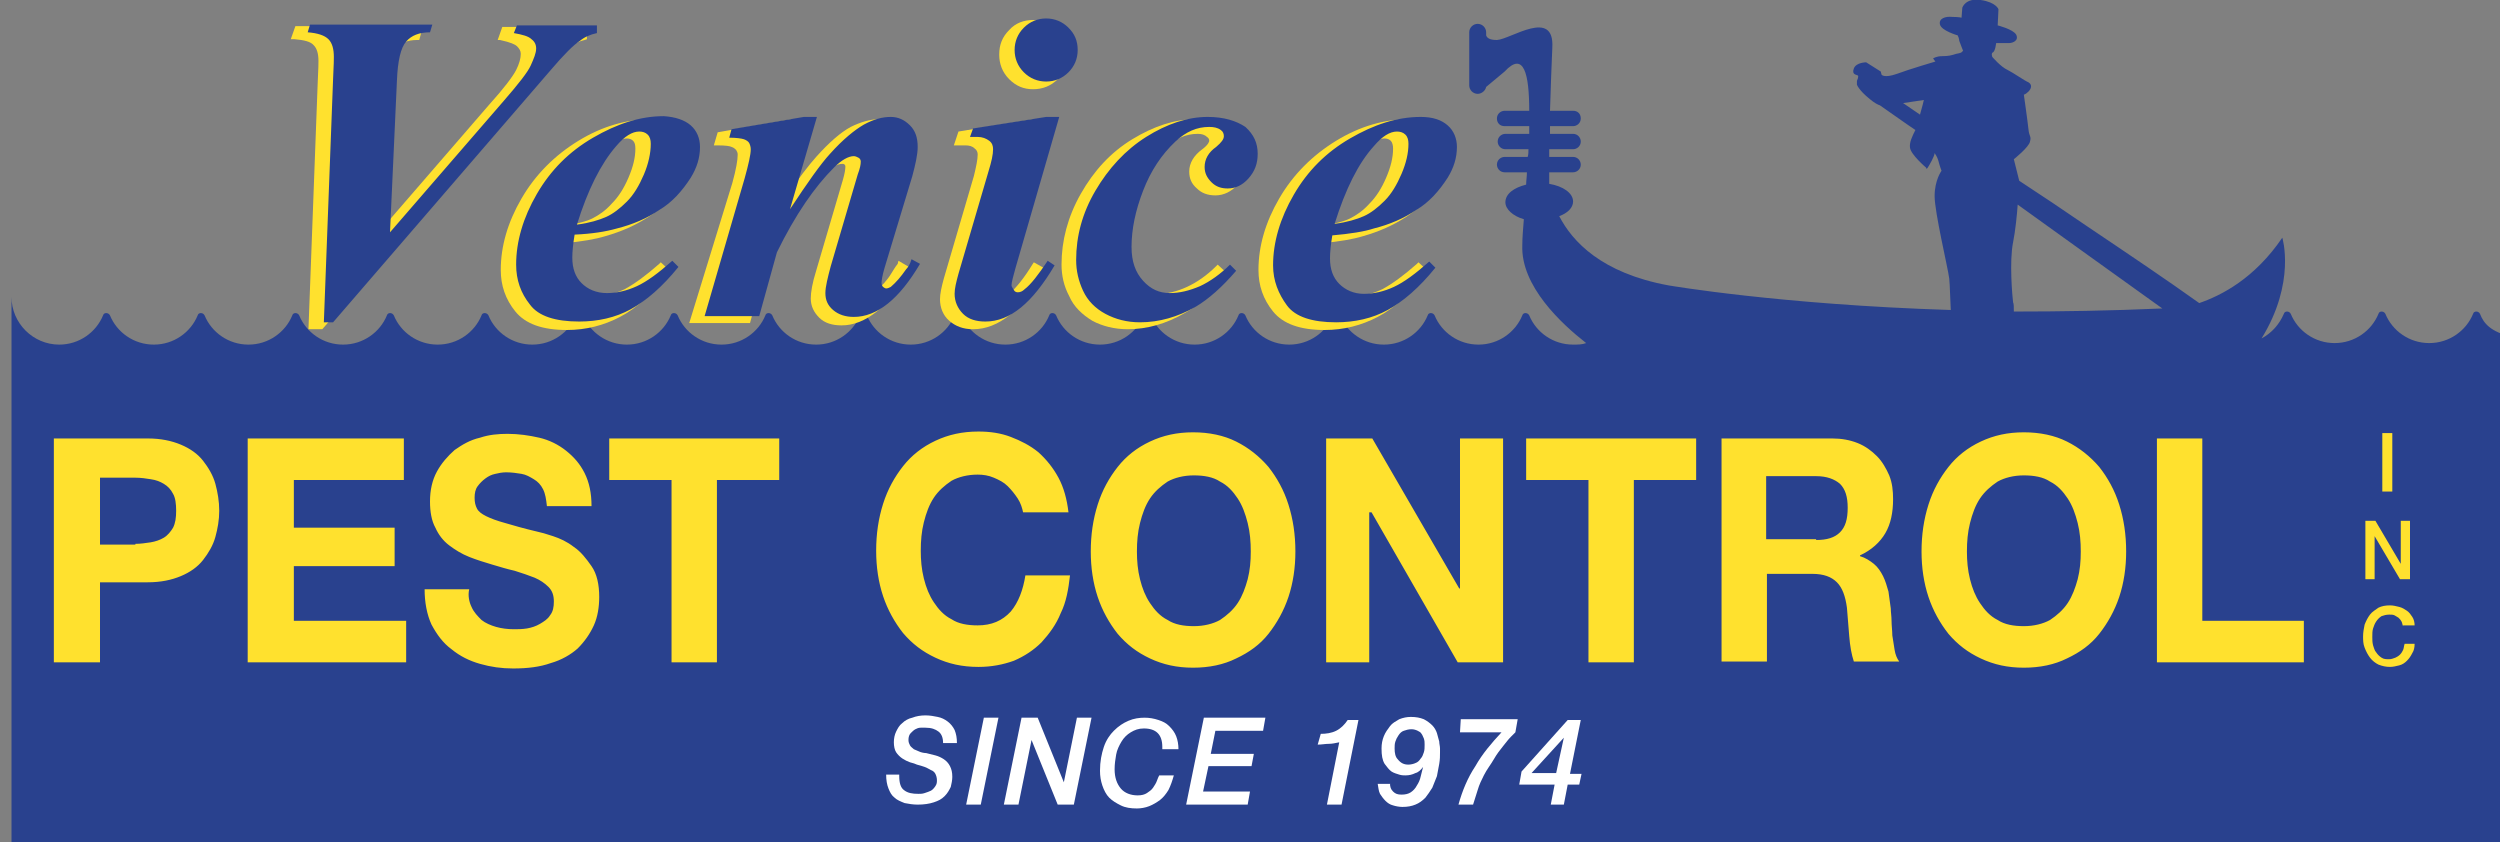 <?xml version="1.0" encoding="utf-8"?>
<!-- Generator: Adobe Illustrator 27.4.0, SVG Export Plug-In . SVG Version: 6.00 Build 0)  -->
<svg version="1.1" id="Layer_1" xmlns="http://www.w3.org/2000/svg" xmlns:xlink="http://www.w3.org/1999/xlink" x="0px" y="0px"
	 viewBox="0 0 325 109.5" style="enable-background:new 0 0 325 109.5;" xml:space="preserve">
<rect x="0" y="0" width="325" height="109.5" fill="#808080" stroke="none"/>
<style type="text/css">
	.st0{fill:#29418E;}
	.st1{fill:#FFFFFF;}
	.st2{fill:#FFE12E;}
</style>
<g>
	<path class="st0" d="M322.4,40.8c-0.2-0.4-0.8-0.4-0.9,0c-0.9,2.2-3.1,3.8-5.7,3.8c-2.6,0-4.8-1.6-5.7-3.8c-0.2-0.4-0.8-0.4-0.9,0
		c-0.9,2.2-3.1,3.8-5.7,3.8c-2.6,0-4.8-1.6-5.7-3.8c-0.2-0.4-0.8-0.4-0.9,0c-0.6,1.4-1.6,2.5-2.9,3.2c4.5-7.3,2.7-13.1,2.7-13.1
		c-3.6,5.3-7.9,7.5-10.8,8.5c-4.2-3-8.8-6.1-14.6-10c-2.9-2-5.9-4-8.8-5.9l-0.7-2.8c0,0,2-1.6,2.1-2.3c0.2-0.7-0.1-0.6-0.2-1.6
		c-0.1-1-0.6-4.5-0.6-4.5s0.2,0,0.6-0.4s0.5-0.9,0-1.2c-0.5-0.2-1.9-1.2-2.7-1.6c-0.9-0.4-2-1.7-2-1.7s-0.2-0.5,0.1-0.6
		c0.3-0.2,0.4-1.2,0.4-1.2h1.7c0.4,0,1.3-0.3,0.9-1.1c-0.4-0.7-2.4-1.2-2.4-1.2l0.1-2.1c0,0-0.3-0.9-2.3-1.2c-2-0.3-2.4,1-2.4,1
		l-0.1,1.3c0,0-0.3-0.1-1.2-0.1c-0.9-0.1-1.8,0.2-1.6,1c0.2,0.8,2.3,1.4,2.3,1.4s0.2,0.4,0.2,0.7c0.1,0.3,0.5,1.3,0.5,1.3l-0.2,0.2
		c0,0-0.1,0.1-0.7,0.2c-0.6,0.2-1,0.3-1.8,0.3s-1.2,0.3-1.2,0.3l0.3,0.4c0,0-3.4,1-5,1.6c-1.7,0.6-2,0.1-2,0.1l-0.1-0.4l-1.9-1.2
		c0,0-1.3,0-1.6,0.8c-0.3,0.8,0.3,0.8,0.5,0.9c0.2,0.1-0.1,0.7-0.1,0.7v0.5c0,0,0.2,0.7,1.7,1.9c0.6,0.5,1,0.7,1.3,0.8
		c1.6,1.1,3.1,2.2,4.6,3.2c-0.4,0.8-0.8,1.6-0.7,2.3c0.1,0.9,2.1,2.6,2.1,2.6s0,0.3,0.2,0c0.2-0.3,0.9-1.5,0.9-1.9
		c0.6,0.9,0.4,1,0.9,2.3c0,0-0.9,1.2-0.9,3.3c0,2.1,1.7,9.2,1.9,10.7c0.1,1,0.1,2.3,0.2,4.1c-22.2-0.7-36.7-3.2-36.7-3.2
		c-8.7-1.6-12.5-5.7-14.2-9c1.1-0.4,1.8-1.1,1.8-1.9c0-1.1-1.3-2-3.1-2.3c0-0.3,0-0.5,0-0.5s0-0.4,0-1h3.1c0.5,0,1-0.4,1-1v0
		c0-0.5-0.4-1-1-1h-3.1c0-0.3,0-0.7,0-1h3.1c0.5,0,1-0.4,1-1c0-0.5-0.4-1-1-1h-3c0-0.3,0-0.7,0-1h3c0.5,0,1-0.4,1-1s-0.4-1-1-1h-3
		c0.1-3,0.2-6.1,0.3-8.2c0.3-5.2-5.4-1.1-7.2-1c-1,0-1.3-0.3-1.4-0.6V4.2c0-0.6-0.5-1.1-1.1-1.1h0c-0.6,0-1.1,0.5-1.1,1.1v6.9
		c0,0.6,0.5,1.1,1.1,1.1h0c0.5,0,1-0.4,1.1-0.9l2.4-2c2.5-2.7,3.2,0.3,3.2,5.1h-3.2c-0.5,0-1,0.4-1,1s0.4,1,1,1h3.2c0,0.3,0,0.7,0,1
		h-3.1c-0.5,0-1,0.4-1,1c0,0.5,0.4,1,1,1h3c0,0.3,0,0.7-0.1,1h-3c-0.5,0-1,0.4-1,1v0c0,0.5,0.4,1,1,1h2.9c0,0.5-0.1,1.1-0.1,1.6
		c-1.6,0.4-2.7,1.2-2.7,2.3c0,0.9,1,1.8,2.4,2.2c-0.1,1.3-0.2,2.4-0.2,3.4c-0.2,5.3,5.1,10.2,8.3,12.7c-0.5,0.2-1.1,0.2-1.7,0.2
		c-2.6,0-4.8-1.6-5.7-3.8c-0.2-0.4-0.8-0.4-0.9,0c-0.9,2.2-3.1,3.8-5.7,3.8c-2.6,0-4.8-1.6-5.7-3.8c-0.2-0.4-0.8-0.4-0.9,0
		c-0.9,2.2-3.1,3.8-5.7,3.8c-2.6,0-4.8-1.6-5.7-3.8c-0.2-0.4-0.8-0.4-0.9,0c-0.9,2.2-3.1,3.8-5.7,3.8c-2.6,0-4.8-1.6-5.7-3.8
		c-0.2-0.4-0.8-0.4-0.9,0c-0.9,2.2-3.1,3.8-5.7,3.8c-2.6,0-4.8-1.6-5.7-3.8c-0.2-0.4-0.8-0.4-0.9,0c-0.9,2.2-3.1,3.8-5.7,3.8
		c-2.6,0-4.8-1.6-5.7-3.8c-0.2-0.4-0.8-0.4-0.9,0c-0.9,2.2-3.1,3.8-5.7,3.8c-2.6,0-4.8-1.6-5.7-3.8c-0.2-0.4-0.8-0.4-0.9,0
		c-0.9,2.2-3.1,3.8-5.7,3.8c-2.6,0-4.8-1.6-5.7-3.8c-0.2-0.4-0.8-0.4-0.9,0c-0.9,2.2-3.1,3.8-5.7,3.8c-2.6,0-4.8-1.6-5.7-3.8
		c-0.2-0.4-0.8-0.4-0.9,0c-0.9,2.2-3.1,3.8-5.7,3.8c-2.6,0-4.8-1.6-5.7-3.8c-0.2-0.4-0.8-0.4-0.9,0c-0.9,2.2-3.1,3.8-5.7,3.8
		c-2.6,0-4.8-1.6-5.7-3.8c-0.2-0.4-0.8-0.4-0.9,0c-0.9,2.2-3.1,3.8-5.7,3.8c-2.6,0-4.8-1.6-5.7-3.8c-0.2-0.4-0.8-0.4-0.9,0
		c-0.9,2.2-3.1,3.8-5.7,3.8c-2.6,0-4.8-1.6-5.7-3.8c-0.2-0.4-0.8-0.4-0.9,0c-0.9,2.2-3.1,3.8-5.7,3.8c-2.6,0-4.8-1.6-5.7-3.8
		c-0.2-0.4-0.8-0.4-0.9,0c-0.9,2.2-3.1,3.8-5.7,3.8c-2.6,0-4.8-1.6-5.7-3.8c-0.2-0.4-0.8-0.4-0.9,0c-0.9,2.2-3.1,3.8-5.7,3.8
		s-4.8-1.6-5.7-3.8c-0.2-0.4-0.8-0.4-0.9,0c-0.9,2.2-3.1,3.8-5.7,3.8c-3.4,0-6.2-2.8-6.2-6.2v71h325V43.8
		C323.8,43.1,322.9,42.1,322.4,40.8z M249.6,14.9c-0.7-0.5-1.5-1-2.2-1.5c1.3-0.2,2.7-0.4,2.7-0.4S249.9,13.9,249.6,14.9z
		 M261.7,31.5c0.3-1.5,0.5-3.5,0.6-4.9c6,4.3,11.8,8.5,18.8,13.5c-6.8,0.3-13.3,0.4-19.3,0.4c0-0.6,0-1-0.1-1.2
		C261.6,38.5,261.2,34,261.7,31.5z"/>
	<g>
		<path class="st1" d="M116.9,100.9c0,0.9,0.2,1.5,0.6,1.8c0.5,0.4,1.1,0.5,1.9,0.5c0.3,0,0.5,0,0.8-0.1c0.3-0.1,0.6-0.2,0.8-0.3
			c0.2-0.1,0.4-0.3,0.6-0.6s0.2-0.5,0.2-0.8c0-0.3-0.1-0.6-0.2-0.8c-0.1-0.2-0.3-0.4-0.6-0.5c-0.2-0.1-0.5-0.3-0.8-0.4
			c-0.3-0.1-0.6-0.2-1-0.3c-0.2-0.1-0.5-0.2-0.9-0.3c-0.3-0.1-0.7-0.3-1-0.5c-0.3-0.2-0.6-0.5-0.8-0.8c-0.2-0.3-0.3-0.8-0.3-1.3
			c0-0.5,0.1-1,0.3-1.4c0.2-0.4,0.4-0.8,0.8-1.1c0.3-0.3,0.8-0.6,1.3-0.7c0.5-0.2,1.1-0.3,1.7-0.3c0.6,0,1.1,0.1,1.6,0.2
			c0.5,0.1,0.9,0.3,1.3,0.6c0.4,0.3,0.7,0.7,0.9,1.1c0.2,0.5,0.3,1,0.3,1.7h-1.8c0-0.7-0.2-1.2-0.6-1.5c-0.4-0.3-0.9-0.5-1.7-0.5
			c-0.1,0-0.3,0-0.6,0s-0.5,0.1-0.7,0.2c-0.2,0.1-0.4,0.3-0.6,0.5c-0.2,0.2-0.3,0.5-0.3,0.9c0,0.3,0.1,0.5,0.2,0.7
			c0.1,0.2,0.3,0.3,0.5,0.5c0.2,0.1,0.5,0.2,0.7,0.3s0.6,0.2,0.9,0.2c0.4,0.1,0.8,0.2,1.2,0.3c0.4,0.1,0.8,0.3,1.1,0.5
			s0.6,0.5,0.8,0.9c0.2,0.4,0.3,0.8,0.3,1.4c0,0.4-0.1,0.9-0.2,1.3c-0.2,0.4-0.4,0.8-0.8,1.2s-0.8,0.6-1.4,0.8
			c-0.6,0.2-1.3,0.3-2.1,0.3c-0.6,0-1.2-0.1-1.7-0.2c-0.5-0.2-1-0.4-1.3-0.7c-0.4-0.3-0.6-0.7-0.8-1.2c-0.2-0.5-0.3-1.1-0.3-1.8
			H116.9z"/>
		<path class="st1" d="M127.9,93.3h1.9l-2.3,11.3h-1.9L127.9,93.3z"/>
		<path class="st1" d="M132.8,93.3h2.1l3.4,8.4h0l1.7-8.4h1.9l-2.3,11.3h-2.1l-3.4-8.4h0l-1.7,8.4h-1.9L132.8,93.3z"/>
		<path class="st1" d="M151.1,97.1c0-0.8-0.2-1.4-0.6-1.8s-1-0.6-1.8-0.6c-0.7,0-1.2,0.2-1.7,0.5c-0.5,0.3-0.9,0.7-1.2,1.2
			c-0.3,0.5-0.6,1.1-0.7,1.7s-0.2,1.2-0.2,1.9c0,1.1,0.3,1.9,0.8,2.5s1.3,0.9,2.2,0.9c0.5,0,0.9-0.1,1.2-0.3
			c0.3-0.2,0.6-0.4,0.8-0.7c0.2-0.3,0.4-0.6,0.5-0.9s0.2-0.5,0.3-0.7h1.9c-0.2,0.7-0.4,1.3-0.7,1.9c-0.3,0.5-0.7,1-1.1,1.3
			c-0.4,0.3-0.9,0.6-1.4,0.8c-0.5,0.2-1.1,0.3-1.6,0.3c-0.8,0-1.5-0.1-2.1-0.4c-0.6-0.3-1.1-0.6-1.5-1c-0.4-0.4-0.7-1-0.9-1.6
			s-0.3-1.2-0.3-1.9c0-1.2,0.2-2.2,0.5-3.1c0.3-0.9,0.8-1.6,1.3-2.1c0.6-0.6,1.2-1,1.9-1.3s1.4-0.4,2.1-0.4c0.6,0,1.2,0.1,1.8,0.3
			s1,0.4,1.4,0.8s0.7,0.8,0.9,1.3c0.2,0.5,0.3,1.1,0.3,1.7H151.1z"/>
		<path class="st1" d="M156.5,93.3h8l-0.3,1.7H158l-0.6,3h5.6l-0.3,1.6h-5.6l-0.7,3.3h6.1l-0.3,1.7h-8L156.5,93.3z"/>
		<path class="st1" d="M171.7,95.4c0.7,0,1.4-0.1,2-0.4c0.6-0.3,1.1-0.8,1.5-1.4h1.4l-2.2,11h-1.9l1.6-8.1c-0.5,0.1-0.9,0.2-1.4,0.2
			c-0.4,0-0.9,0.1-1.4,0.1L171.7,95.4z"/>
		<path class="st1" d="M180.7,101.8c0,0.5,0.1,0.8,0.4,1.1c0.3,0.3,0.6,0.4,1.1,0.4s0.9-0.1,1.2-0.3c0.3-0.2,0.6-0.5,0.8-0.9
			c0.2-0.3,0.4-0.7,0.5-1.2c0.1-0.4,0.2-0.8,0.3-1.2l0,0c-0.3,0.4-0.6,0.7-1,0.8c-0.4,0.2-0.8,0.3-1.3,0.3c-0.2,0-0.5,0-0.8-0.1
			s-0.7-0.2-1-0.4c-0.3-0.2-0.6-0.6-0.9-1c-0.3-0.5-0.4-1.1-0.4-2c0-0.6,0.1-1.1,0.3-1.6c0.2-0.5,0.5-0.9,0.8-1.3
			c0.3-0.4,0.7-0.6,1.2-0.9c0.5-0.2,1-0.3,1.5-0.3c0.7,0,1.2,0.1,1.7,0.3c0.4,0.2,0.8,0.5,1.1,0.8c0.3,0.3,0.5,0.7,0.6,1
			c0.1,0.4,0.2,0.7,0.3,1.1c0,0.3,0.1,0.6,0.1,0.9c0,0.3,0,0.4,0,0.5c0,0.5,0,0.9-0.1,1.5s-0.2,1-0.3,1.6c-0.2,0.5-0.4,1-0.6,1.5
			c-0.3,0.5-0.6,0.9-0.9,1.3c-0.4,0.4-0.8,0.7-1.3,0.9c-0.5,0.2-1,0.3-1.7,0.3c-0.4,0-0.9-0.1-1.2-0.2c-0.4-0.1-0.7-0.3-1-0.6
			c-0.3-0.3-0.5-0.6-0.7-0.9c-0.2-0.4-0.2-0.8-0.3-1.3H180.7z M183.1,99.4c0.3,0,0.7-0.1,0.9-0.2c0.3-0.1,0.5-0.3,0.7-0.6
			c0.2-0.2,0.3-0.5,0.4-0.8c0.1-0.3,0.1-0.6,0.1-1c0-0.3,0-0.5-0.1-0.8c-0.1-0.2-0.2-0.5-0.3-0.6c-0.1-0.2-0.3-0.3-0.5-0.4
			s-0.5-0.2-0.8-0.2c-0.4,0-0.7,0.1-1,0.2c-0.3,0.1-0.5,0.3-0.7,0.6s-0.3,0.5-0.4,0.8s-0.1,0.6-0.1,0.9c0,0.6,0.1,1.1,0.4,1.4
			C182.1,99.2,182.5,99.4,183.1,99.4z"/>
		<path class="st1" d="M189.9,93.5h7.4l-0.3,1.7c-0.1,0.1-0.3,0.3-0.6,0.6c-0.3,0.3-0.6,0.7-1,1.2c-0.4,0.5-0.8,1-1.2,1.7
			s-0.9,1.3-1.3,2.1c-0.3,0.6-0.6,1.2-0.8,1.9c-0.2,0.6-0.4,1.3-0.6,1.9h-1.9c0.5-1.8,1.2-3.5,2.2-5c0.9-1.6,2.1-3,3.4-4.4h-5.4
			L189.9,93.5z"/>
		<path class="st1" d="M205.3,102h-1.5l-0.5,2.6h-1.7l0.5-2.6h-4.6l0.3-1.7l6-6.7h1.7l-1.4,7h1.5L205.3,102z M203.3,95.9L203.3,95.9
			l-4.2,4.6h3.2L203.3,95.9z"/>
	</g>
	<g>
		<path class="st2" d="M309.7,56.3h1.3v7.6h-1.3V56.3z"/>
		<path class="st2" d="M307.4,67.7h1.4l3.3,5.6h0v-5.6h1.2v7.6H312l-3.3-5.6h0v5.6h-1.2V67.7z"/>
		<path class="st2" d="M312.4,81.4c-0.1-0.2-0.1-0.4-0.2-0.6c-0.1-0.2-0.2-0.3-0.4-0.5c-0.2-0.1-0.3-0.2-0.5-0.3
			c-0.2-0.1-0.4-0.1-0.7-0.1c-0.4,0-0.7,0.1-1,0.2c-0.3,0.2-0.5,0.4-0.7,0.7c-0.2,0.3-0.3,0.6-0.4,0.9c-0.1,0.3-0.1,0.7-0.1,1.1
			c0,0.4,0,0.7,0.1,1.1c0.1,0.3,0.2,0.7,0.4,0.9c0.2,0.3,0.4,0.5,0.7,0.7c0.3,0.2,0.6,0.2,1,0.2c0.3,0,0.5-0.1,0.8-0.2
			c0.2-0.1,0.4-0.2,0.6-0.4c0.2-0.2,0.3-0.4,0.4-0.6c0.1-0.2,0.1-0.5,0.2-0.8h1.3c0,0.5-0.1,0.9-0.3,1.2c-0.2,0.4-0.4,0.7-0.7,1
			c-0.3,0.3-0.6,0.5-1,0.6s-0.8,0.2-1.2,0.2c-0.5,0-1-0.1-1.5-0.3c-0.4-0.2-0.8-0.5-1.1-0.9c-0.3-0.4-0.5-0.8-0.7-1.3
			c-0.2-0.5-0.2-1-0.2-1.5c0-0.5,0.1-1,0.2-1.5c0.2-0.5,0.4-0.9,0.7-1.3c0.3-0.4,0.7-0.6,1.1-0.9c0.4-0.2,0.9-0.3,1.5-0.3
			c0.4,0,0.8,0.1,1.2,0.2c0.4,0.1,0.7,0.3,1,0.5c0.3,0.2,0.5,0.5,0.7,0.8c0.2,0.3,0.3,0.7,0.3,1.1H312.4z"/>
	</g>
	<path class="st2" d="M19.2,57c1.7,0,3.1,0.3,4.3,0.8c1.2,0.5,2.2,1.2,2.9,2.1c0.7,0.9,1.3,1.9,1.6,3c0.3,1.1,0.5,2.3,0.5,3.5
		c0,1.2-0.2,2.3-0.5,3.4c-0.3,1.1-0.9,2.1-1.6,3c-0.7,0.9-1.7,1.6-2.9,2.1c-1.2,0.5-2.6,0.8-4.3,0.8h-6.2v10.4H7V57H19.2z
		 M17.6,70.7c0.7,0,1.3-0.1,2-0.2c0.6-0.1,1.2-0.3,1.7-0.6c0.5-0.3,0.9-0.8,1.2-1.3c0.3-0.6,0.4-1.3,0.4-2.2c0-0.9-0.1-1.7-0.4-2.2
		c-0.3-0.6-0.7-1-1.2-1.3c-0.5-0.3-1-0.5-1.7-0.6c-0.6-0.1-1.3-0.2-2-0.2h-4.6v8.7H17.6z M52.5,57v5.4H38.2v6.2h13.1v5H38.2v7.1
		h14.6v5.4H32.2V57H52.5z M61.3,78.9c0.3,0.7,0.8,1.2,1.3,1.7c0.5,0.4,1.2,0.7,1.9,0.9c0.7,0.2,1.5,0.3,2.3,0.3c0.5,0,1.1,0,1.7-0.1
		c0.6-0.1,1.2-0.3,1.7-0.6c0.5-0.3,1-0.6,1.3-1.1c0.4-0.5,0.5-1.1,0.5-1.8c0-0.8-0.2-1.4-0.7-1.9c-0.5-0.5-1.1-0.9-1.8-1.2
		c-0.8-0.3-1.6-0.6-2.6-0.9C66,74,65,73.7,64,73.4c-1-0.3-2-0.6-3-1c-1-0.4-1.8-0.9-2.6-1.5c-0.8-0.6-1.4-1.4-1.8-2.3
		c-0.5-0.9-0.7-2.1-0.7-3.4c0-1.5,0.3-2.8,0.9-3.9c0.6-1.1,1.4-2,2.3-2.8c1-0.7,2-1.3,3.3-1.6c1.2-0.4,2.4-0.5,3.6-0.5
		c1.4,0,2.8,0.2,4.1,0.5c1.3,0.3,2.5,0.9,3.5,1.7c1,0.8,1.8,1.7,2.4,2.9c0.6,1.2,0.9,2.6,0.9,4.3h-5.8c-0.1-0.9-0.2-1.6-0.5-2.2
		c-0.3-0.6-0.7-1-1.2-1.3c-0.5-0.3-1-0.6-1.6-0.7c-0.6-0.1-1.3-0.2-2-0.2c-0.5,0-1,0.1-1.4,0.2c-0.5,0.1-0.9,0.3-1.3,0.6
		c-0.4,0.3-0.7,0.6-1,1c-0.3,0.4-0.4,0.9-0.4,1.5c0,0.6,0.1,1,0.3,1.4c0.2,0.4,0.6,0.7,1.2,1c0.6,0.3,1.4,0.6,2.5,0.9
		c1,0.3,2.4,0.7,4.1,1.1c0.5,0.1,1.2,0.3,2.1,0.6c0.9,0.3,1.8,0.7,2.7,1.4c0.9,0.6,1.6,1.5,2.3,2.5s1,2.4,1,4c0,1.3-0.2,2.6-0.7,3.7
		s-1.2,2.1-2.1,3c-0.9,0.8-2.1,1.5-3.5,1.9c-1.4,0.5-3,0.7-4.9,0.7c-1.5,0-2.9-0.2-4.3-0.6c-1.4-0.4-2.6-1-3.7-1.9
		c-1.1-0.8-1.9-1.9-2.6-3.2c-0.6-1.3-0.9-2.9-0.9-4.6h5.8C60.8,77.4,61,78.3,61.3,78.9z M79.2,62.4V57h22.1v5.4h-8.1v23.7h-5.9V62.4
		H79.2z M132.3,64.8c-0.4-0.6-0.8-1.1-1.3-1.6c-0.5-0.5-1.1-0.8-1.8-1.1c-0.7-0.3-1.4-0.4-2.1-0.4c-1.3,0-2.5,0.3-3.4,0.8
		c-0.9,0.6-1.7,1.3-2.3,2.2c-0.6,0.9-1,2-1.3,3.2c-0.3,1.2-0.4,2.4-0.4,3.7c0,1.2,0.1,2.4,0.4,3.6c0.3,1.2,0.7,2.2,1.3,3.1
		c0.6,0.9,1.3,1.7,2.3,2.2c0.9,0.6,2.1,0.8,3.4,0.8c1.8,0,3.2-0.6,4.3-1.8c1-1.2,1.6-2.8,1.9-4.7h5.8c-0.2,1.8-0.5,3.5-1.2,4.9
		c-0.6,1.5-1.5,2.7-2.5,3.8c-1,1-2.2,1.8-3.6,2.4c-1.4,0.5-2.9,0.8-4.6,0.8c-2.1,0-3.9-0.4-5.6-1.2c-1.7-0.8-3-1.8-4.2-3.2
		c-1.1-1.4-2-3-2.6-4.8c-0.6-1.8-0.9-3.8-0.9-5.9c0-2.2,0.3-4.2,0.9-6.1c0.6-1.9,1.5-3.5,2.6-4.9c1.1-1.4,2.5-2.5,4.2-3.3
		c1.7-0.8,3.5-1.2,5.6-1.2c1.5,0,2.9,0.2,4.2,0.7c1.3,0.5,2.5,1.1,3.6,2c1,0.9,1.9,2,2.6,3.3c0.7,1.3,1.1,2.8,1.3,4.5H133
		C132.9,66.1,132.7,65.4,132.3,64.8z M142.7,65.6c0.6-1.9,1.5-3.5,2.6-4.9c1.1-1.4,2.5-2.5,4.2-3.3c1.7-0.8,3.5-1.2,5.6-1.2
		c2.1,0,4,0.4,5.6,1.2c1.6,0.8,3,1.9,4.2,3.3c1.1,1.4,2,3,2.6,4.9c0.6,1.9,0.9,3.9,0.9,6.1c0,2.1-0.3,4.1-0.9,5.9
		c-0.6,1.8-1.5,3.4-2.6,4.8c-1.1,1.4-2.5,2.4-4.2,3.2c-1.6,0.8-3.5,1.2-5.6,1.2c-2.1,0-3.9-0.4-5.6-1.2c-1.7-0.8-3-1.8-4.2-3.2
		c-1.1-1.4-2-3-2.6-4.8c-0.6-1.8-0.9-3.8-0.9-5.9C141.8,69.5,142.1,67.5,142.7,65.6z M148.2,75.3c0.3,1.2,0.7,2.2,1.3,3.1
		c0.6,0.9,1.3,1.7,2.3,2.2c0.9,0.6,2.1,0.8,3.4,0.8c1.3,0,2.5-0.3,3.4-0.8c0.9-0.6,1.7-1.3,2.3-2.2c0.6-0.9,1-2,1.3-3.1
		c0.3-1.2,0.4-2.3,0.4-3.6c0-1.3-0.1-2.5-0.4-3.7c-0.3-1.2-0.7-2.3-1.3-3.2c-0.6-0.9-1.3-1.7-2.3-2.2c-0.9-0.6-2.1-0.8-3.4-0.8
		c-1.3,0-2.5,0.3-3.4,0.8c-0.9,0.6-1.7,1.3-2.3,2.2c-0.6,0.9-1,2-1.3,3.2c-0.3,1.2-0.4,2.4-0.4,3.7
		C147.8,72.9,147.9,74.1,148.2,75.3z M178.4,57l11.3,19.5h0.1V57h5.6v29.1h-5.9l-11.2-19.5H178v19.5h-5.6V57H178.4z M198.4,62.4V57
		h22.1v5.4h-8.1v23.7h-5.9V62.4H198.4z M238.2,57c1.2,0,2.3,0.2,3.3,0.6c1,0.4,1.8,1,2.5,1.7c0.7,0.7,1.2,1.6,1.6,2.5
		c0.4,1,0.5,2,0.5,3.1c0,1.7-0.3,3.2-1,4.4c-0.7,1.2-1.8,2.2-3.3,2.9v0.1c0.7,0.2,1.3,0.6,1.8,1c0.5,0.4,0.9,1,1.2,1.6
		c0.3,0.6,0.5,1.3,0.7,2c0.1,0.7,0.2,1.5,0.3,2.2c0,0.5,0.1,1,0.1,1.6c0,0.6,0.1,1.3,0.1,1.9c0.1,0.7,0.2,1.3,0.3,1.9
		c0.1,0.6,0.3,1.1,0.6,1.5h-5.9c-0.3-0.9-0.5-2-0.6-3.3c-0.1-1.3-0.2-2.5-0.3-3.7c-0.2-1.5-0.6-2.6-1.3-3.3
		c-0.7-0.7-1.7-1.1-3.2-1.1h-5.9v11.4h-5.9V57H238.2z M236.1,70.2c1.4,0,2.4-0.3,3.1-1c0.7-0.7,1-1.7,1-3.2c0-1.4-0.3-2.4-1-3.1
		c-0.7-0.6-1.7-1-3.1-1h-6.5v8.2H236.1z M250.7,65.6c0.6-1.9,1.5-3.5,2.6-4.9c1.1-1.4,2.5-2.5,4.2-3.3c1.7-0.8,3.5-1.2,5.6-1.2
		c2.1,0,4,0.4,5.6,1.2c1.6,0.8,3,1.9,4.2,3.3c1.1,1.4,2,3,2.6,4.9c0.6,1.9,0.9,3.9,0.9,6.1c0,2.1-0.3,4.1-0.9,5.9s-1.5,3.4-2.6,4.8
		c-1.1,1.4-2.5,2.4-4.2,3.2c-1.6,0.8-3.5,1.2-5.6,1.2c-2.1,0-3.9-0.4-5.6-1.2c-1.7-0.8-3-1.8-4.2-3.2c-1.1-1.4-2-3-2.6-4.8
		s-0.9-3.8-0.9-5.9C249.8,69.5,250.1,67.5,250.7,65.6z M256.1,75.3c0.3,1.2,0.7,2.2,1.3,3.1c0.6,0.9,1.3,1.7,2.3,2.2
		c0.9,0.6,2.1,0.8,3.4,0.8c1.3,0,2.5-0.3,3.4-0.8c0.9-0.6,1.7-1.3,2.3-2.2c0.6-0.9,1-2,1.3-3.1c0.3-1.2,0.4-2.3,0.4-3.6
		c0-1.3-0.1-2.5-0.4-3.7c-0.3-1.2-0.7-2.3-1.3-3.2c-0.6-0.9-1.3-1.7-2.3-2.2c-0.9-0.6-2.1-0.8-3.4-0.8c-1.3,0-2.5,0.3-3.4,0.8
		c-0.9,0.6-1.7,1.3-2.3,2.2c-0.6,0.9-1,2-1.3,3.2c-0.3,1.2-0.4,2.4-0.4,3.7C255.7,72.9,255.8,74.1,256.1,75.3z M286.3,57v23.7h13.2
		v5.4h-19.1V57H286.3z"/>
	<g>
		<path class="st2" d="M78.7,30.7c2.1-0.6,3.9-1.4,5.6-2.5c1.7-1.1,3.1-2.6,4.2-4.3c0.8-1.3,1.2-2.7,1.2-4.1c0-1.2-0.4-2.3-1.3-3.1
			c-0.9-0.8-2.1-1.2-3.8-1.2c-3.1,0-6.3,0.9-9.4,2.8c-3.1,1.9-5.6,4.4-7.4,7.5c-1.8,3.1-2.7,6.2-2.7,9.3c0,2,0.6,3.8,1.9,5.4
			c1.3,1.6,3.5,2.4,6.7,2.4c2.5,0,4.8-0.6,6.9-1.7c2.1-1.1,4.2-3,6.4-5.6l0.2-0.3l-1.3-1.2l-0.2,0.2c-1.7,1.5-3.2,2.6-4.5,3.3
			c-1.3,0.6-2.5,0.9-3.8,0.9c-1.3,0-2.2-0.4-3-1.1c-0.7-0.8-1.1-1.8-1.1-3.1c0-0.7,0.1-1.6,0.2-2.7C75.6,31.4,77.4,31.1,78.7,30.7z
			 M81.5,18c0.3,0,0.6,0.1,0.8,0.3c0.2,0.2,0.3,0.5,0.3,1c0,1.2-0.3,2.4-0.9,3.8c-0.6,1.4-1.3,2.5-2.2,3.4c-0.8,0.9-1.7,1.5-2.5,1.9
			c-0.8,0.4-1.8,0.6-3.1,0.9c1.3-4.2,2.9-7.4,4.9-9.6C79.8,18.6,80.7,18,81.5,18z"/>
		<path class="st2" d="M116.7,34.3c-0.4,0.5-0.6,0.9-0.8,1.2c-0.6,1-1.3,1.7-1.9,2.2c-0.1,0.1-0.3,0.2-0.4,0.2
			c-0.1,0-0.1-0.1-0.2-0.1c-0.1-0.1-0.1-0.2-0.1-0.3c0-0.2,0.1-0.7,0.4-1.9l3.6-11.9c0.5-1.5,0.7-2.8,0.7-3.9c0-1.2-0.4-2.3-1.1-3.1
			c-0.8-0.8-1.7-1.2-2.7-1.2c-1.1,0-2.4,0.4-3.6,1c-1.3,0.7-2.8,2-4.5,3.9c-0.9,1-2.3,2.8-4,5.3l3-10.2l-2.2,0l-9.6,1.7l-0.5,1.7
			h0.5c1.1,0,1.6,0.1,1.8,0.2c0.3,0.1,0.4,0.2,0.6,0.4c0.1,0.2,0.2,0.3,0.2,0.6c0,0.7-0.2,1.9-0.7,3.7L89.6,42h7.9l2.3-8.5
			c2.4-4.8,4.9-8.4,7.4-10.9c0.9-0.9,1.7-1.3,2.3-1.3c0.1,0,0.2,0,0.3,0.1c0.1,0.1,0.1,0.2,0.1,0.3c0,0.3-0.1,0.9-0.3,1.6l-3.5,11.9
			c-0.5,1.6-0.7,2.8-0.7,3.6c0,1,0.4,1.8,1.1,2.5c0.7,0.7,1.7,1,2.9,1c3.1,0,6.1-2.4,8.9-7.1l0.2-0.3l-1.7-1L116.7,34.3z"/>
		<path class="st2" d="M74,6.1c0.5-0.4,1.2-0.7,2-0.9l0.3-0.1V3.5h-11l-0.6,1.7L65,5.2C66.4,5.5,67,5.8,67.2,6
			c0.3,0.3,0.5,0.6,0.5,1c0,0.6-0.2,1.3-0.6,2.1c-0.4,0.8-1.6,2.4-3.5,4.5L49.5,29.9l0.8-18.7c0.1-2.5,0.5-4.1,1.1-4.9
			c0.6-0.7,1.6-1.1,2.8-1.1h0.3l0.5-1.8H38.4l-0.6,1.7l0.5,0c1.2,0.1,2.1,0.3,2.5,0.8c0.4,0.4,0.6,1.1,0.6,2c0,0.1,0,1.1-0.1,2.9
			l-1.2,32h1.8L70.2,10C71.9,8,73.2,6.7,74,6.1z"/>
		<path class="st2" d="M177.2,30.7c2.1-0.6,3.9-1.4,5.6-2.5c1.7-1.1,3.1-2.6,4.2-4.3c0.8-1.3,1.2-2.7,1.2-4.1c0-1.2-0.4-2.3-1.3-3.1
			c-0.9-0.8-2.1-1.2-3.8-1.2c-3.1,0-6.3,0.9-9.4,2.8c-3.1,1.9-5.6,4.4-7.4,7.5s-2.7,6.2-2.7,9.3c0,2,0.6,3.8,1.9,5.4
			c1.3,1.6,3.5,2.4,6.7,2.4c2.5,0,4.8-0.6,6.9-1.7c2.1-1.1,4.2-3,6.4-5.6l0.2-0.3l-1.3-1.2l-0.2,0.2c-1.7,1.5-3.2,2.6-4.5,3.3
			c-1.3,0.6-2.5,0.9-3.8,0.9c-1.3,0-2.2-0.4-3-1.1c-0.7-0.8-1.1-1.8-1.1-3.1c0-0.7,0.1-1.6,0.2-2.7
			C174.1,31.4,175.9,31.1,177.2,30.7z M180,18c0.3,0,0.6,0.1,0.8,0.3c0.2,0.2,0.3,0.6,0.3,1c0,1.2-0.3,2.4-0.9,3.8
			c-0.6,1.4-1.3,2.5-2.2,3.4c-0.8,0.9-1.7,1.5-2.5,1.9c-0.8,0.4-1.8,0.6-3.1,0.9c1.3-4.2,2.9-7.4,4.9-9.6
			C178.3,18.6,179.2,18,180,18z"/>
		<path class="st2" d="M155.4,15.5c-2.7,0-5.4,0.9-8.2,2.6c-2.8,1.7-5,4.1-6.7,7.1c-1.7,3-2.5,6.1-2.5,9.2c0,1.4,0.3,2.8,1,4.1
			c0.6,1.4,1.7,2.4,3,3.2c1.3,0.7,2.9,1.1,4.6,1.1c2.5,0,5-0.7,7.4-2.1c1.8-1,3.6-2.6,5.4-4.8l0.2-0.3l-1.3-1.2l-0.2,0.2
			c-1.2,1.2-2.5,2.1-3.8,2.7c-1.3,0.6-2.6,0.9-3.7,0.9c-1.3,0-2.3-0.5-3.2-1.5c-0.9-1-1.4-2.4-1.4-4.1c0-2.3,0.5-4.7,1.4-7.2
			c0.9-2.5,2.3-4.6,4.1-6.2c1.3-1.2,2.7-1.8,4.2-1.8c0.5,0,0.9,0.1,1.2,0.4c0.2,0.1,0.3,0.3,0.3,0.5c0,0.1-0.1,0.5-0.9,1.1
			c-1.1,0.8-1.7,1.8-1.7,2.9c0,0.9,0.3,1.6,1,2.2c0.6,0.6,1.4,0.9,2.4,0.9c1.1,0,2.1-0.5,2.9-1.4c0.9-0.9,1.3-2.1,1.3-3.4
			c0-1.5-0.6-2.7-1.7-3.7C159.2,16,157.5,15.5,155.4,15.5z"/>
		<path class="st2" d="M136.5,15.5l-2.2,0l-9.7,1.6l-0.6,1.8l0.5,0c0.4,0,0.7,0,1,0c0.5,0,0.9,0.1,1.2,0.4c0.3,0.2,0.4,0.5,0.4,0.8
			c0,0.6-0.2,1.6-0.5,2.8l-3.9,13.3c-0.3,1.1-0.5,2-0.5,2.7c0,1.1,0.4,2.1,1.2,2.8c0.8,0.7,1.8,1.1,3.1,1.1c3.3,0,6.4-2.5,9.3-7.5
			l0.2-0.3l-1.6-0.9l-0.2,0.3c-1.1,1.8-2.1,3-2.9,3.7c-0.2,0.2-0.5,0.3-0.7,0.3c0,0-0.1,0-0.3-0.2c-0.1-0.1-0.2-0.3-0.2-0.3
			c0-0.2,0.1-0.8,0.5-2.1L136.5,15.5z"/>
		<path class="st2" d="M137.5,3.9c-0.9-0.9-1.9-1.3-3.2-1.3c-1.2,0-2.3,0.4-3.1,1.3c-0.9,0.9-1.3,1.9-1.3,3.2c0,1.2,0.4,2.3,1.3,3.2
			c0.9,0.9,1.9,1.3,3.1,1.3c1.2,0,2.3-0.4,3.2-1.3c0.9-0.9,1.3-1.9,1.3-3.2C138.8,5.9,138.4,4.8,137.5,3.9z"/>
	</g>
	<path class="st0" d="M71.6,9.1L43.3,41.9h-1.2l1.2-31.6c0.1-1.8,0.1-2.8,0.1-2.9c0-1-0.2-1.8-0.7-2.3c-0.5-0.5-1.4-0.8-2.7-0.9
		l0.3-1h15.9l-0.3,1c-1.4,0-2.4,0.4-3.1,1.2c-0.7,0.8-1.1,2.5-1.2,5.1l-0.9,19.7l14.8-17.1c1.9-2.2,3.1-3.7,3.5-4.6
		c0.4-0.9,0.7-1.6,0.7-2.2c0-0.5-0.2-0.9-0.6-1.2c-0.4-0.4-1.2-0.6-2.3-0.8l0.4-1h10.4v1c-0.9,0.2-1.6,0.5-2.2,1
		C74.6,5.8,73.3,7.1,71.6,9.1z M89.8,16.3c0.8,0.7,1.2,1.7,1.2,2.8c0,1.4-0.4,2.7-1.2,4c-1.1,1.7-2.4,3.2-4.1,4.2
		c-1.6,1.1-3.5,1.9-5.5,2.4c-1.4,0.4-3.2,0.7-5.5,0.8c-0.2,1.2-0.3,2.2-0.3,3c0,1.4,0.4,2.5,1.2,3.3s1.9,1.3,3.3,1.3
		c1.3,0,2.6-0.3,3.9-0.9c1.3-0.6,2.8-1.7,4.6-3.3l0.8,0.8c-2.1,2.6-4.2,4.4-6.2,5.5c-2,1.1-4.3,1.6-6.7,1.6c-3.1,0-5.3-0.7-6.4-2.2
		c-1.2-1.5-1.8-3.2-1.8-5.2c0-3,0.9-6.1,2.7-9.2c1.8-3.1,4.2-5.5,7.3-7.3c3.1-1.8,6.1-2.8,9.2-2.8C87.8,15.2,89,15.6,89.8,16.3z
		 M84.6,18.7c0-0.5-0.1-0.9-0.4-1.2c-0.3-0.3-0.7-0.4-1.1-0.4c-0.9,0-1.9,0.6-3,1.9c-2,2.3-3.7,5.7-5.1,10.2c1.6-0.2,2.9-0.6,3.8-1
		c0.9-0.4,1.8-1.1,2.7-2c0.9-0.9,1.6-2.1,2.2-3.5S84.6,19.9,84.6,18.7z M117.8,35c-0.7,1-1.3,1.7-2,2.3c-0.2,0.1-0.4,0.2-0.6,0.2
		c-0.1,0-0.3-0.1-0.4-0.2c-0.1-0.1-0.2-0.3-0.2-0.5c0-0.3,0.1-1,0.4-2l3.6-11.9c0.4-1.5,0.7-2.8,0.7-3.8c0-1.2-0.3-2.1-1-2.8
		c-0.7-0.7-1.5-1.1-2.5-1.1c-1.1,0-2.2,0.3-3.5,1c-1.2,0.7-2.7,1.9-4.4,3.8c-1.2,1.3-2.9,3.7-5.2,7.2l3.5-12h-1.7l-9.4,1.6l-0.3,1.1
		c0.9,0,1.6,0.1,1.9,0.2c0.3,0.1,0.6,0.3,0.7,0.5s0.2,0.5,0.2,0.8c0,0.7-0.3,2-0.8,3.8l-5.2,17.9h7.1l2.3-8.3
		c2.4-4.9,4.9-8.5,7.4-11c1-1,1.9-1.5,2.6-1.5c0.2,0,0.4,0.1,0.6,0.2s0.3,0.3,0.3,0.5c0,0.4-0.1,0.9-0.4,1.7l-3.5,11.9
		c-0.4,1.5-0.7,2.7-0.7,3.5c0,0.9,0.3,1.6,1,2.2c0.7,0.6,1.6,0.9,2.7,0.9c3,0,5.9-2.3,8.6-6.9l-1.1-0.6
		C118.3,34.4,118,34.8,117.8,35z M138.9,3.6c-0.8-0.8-1.8-1.2-2.9-1.2c-1.1,0-2.1,0.4-2.9,1.2s-1.2,1.8-1.2,2.9
		c0,1.1,0.4,2.1,1.2,2.9c0.8,0.8,1.8,1.2,2.9,1.2c1.1,0,2.1-0.4,2.9-1.2s1.2-1.8,1.2-2.9C140.1,5.3,139.7,4.4,138.9,3.6z
		 M137.7,15.2H136l-9.5,1.5l-0.4,1.1c0.4,0,0.7,0,1,0c0.6,0,1.1,0.2,1.5,0.5c0.4,0.3,0.5,0.7,0.5,1.1c0,0.7-0.2,1.6-0.6,2.9
		l-3.9,13.3c-0.3,1.1-0.5,1.9-0.5,2.6c0,1,0.4,1.9,1.1,2.6c0.7,0.7,1.7,1,2.9,1c3.2,0,6.1-2.4,9-7.3l-0.9-0.6
		c-1.2,1.8-2.2,3.1-3,3.7c-0.3,0.3-0.6,0.4-0.9,0.4c-0.2,0-0.4-0.1-0.5-0.3s-0.3-0.4-0.3-0.6c0-0.4,0.2-1.1,0.5-2.2L137.7,15.2z
		 M157,15.2c-2.6,0-5.3,0.9-8,2.6c-2.7,1.7-4.9,4.1-6.6,7c-1.7,2.9-2.5,5.9-2.5,9c0,1.4,0.3,2.7,0.9,4c0.6,1.3,1.6,2.3,2.9,3
		c1.3,0.7,2.8,1.1,4.5,1.1c2.5,0,4.9-0.7,7.2-2c1.7-1,3.5-2.6,5.3-4.7l-0.8-0.8c-1.2,1.2-2.6,2.2-3.9,2.8c-1.4,0.6-2.7,0.9-3.9,0.9
		c-1.4,0-2.5-0.5-3.5-1.6c-1-1.1-1.5-2.5-1.5-4.4c0-2.3,0.5-4.7,1.5-7.3c1-2.6,2.4-4.7,4.2-6.4c1.4-1.3,2.8-1.9,4.4-1.9
		c0.6,0,1.1,0.1,1.5,0.4c0.3,0.2,0.4,0.5,0.4,0.8c0,0.4-0.3,0.8-1,1.4c-1,0.7-1.5,1.6-1.5,2.6c0,0.8,0.3,1.4,0.9,2
		c0.6,0.6,1.3,0.8,2.1,0.8c1,0,1.9-0.4,2.7-1.3c0.8-0.9,1.2-1.9,1.2-3.2c0-1.4-0.5-2.5-1.6-3.5C160.7,15.7,159.1,15.2,157,15.2z
		 M173.2,30.6c-0.2,1.2-0.3,2.2-0.3,3c0,1.4,0.4,2.5,1.2,3.3c0.8,0.8,1.9,1.3,3.2,1.3c1.3,0,2.6-0.3,3.9-0.9
		c1.3-0.6,2.8-1.7,4.6-3.3l0.8,0.8c-2.1,2.6-4.2,4.4-6.2,5.5s-4.3,1.6-6.7,1.6c-3.1,0-5.3-0.7-6.4-2.2s-1.8-3.2-1.8-5.2
		c0-3,0.9-6.1,2.7-9.2s4.2-5.5,7.3-7.3c3.1-1.8,6.1-2.8,9.2-2.8c1.6,0,2.7,0.4,3.5,1.1c0.8,0.7,1.2,1.7,1.2,2.8c0,1.4-0.4,2.7-1.2,4
		c-1.1,1.7-2.4,3.2-4.1,4.2c-1.6,1.1-3.5,1.9-5.5,2.4C177.4,30.1,175.5,30.4,173.2,30.6z M173.5,29.1c1.6-0.2,2.9-0.6,3.8-1
		c0.9-0.4,1.8-1.1,2.7-2c0.9-0.9,1.6-2.1,2.2-3.5s0.9-2.7,0.9-3.9c0-0.5-0.1-0.9-0.4-1.2c-0.3-0.3-0.7-0.4-1.1-0.4
		c-0.9,0-1.9,0.6-3,1.9C176.6,21.2,174.9,24.6,173.5,29.1z"/>
</g>
</svg>
